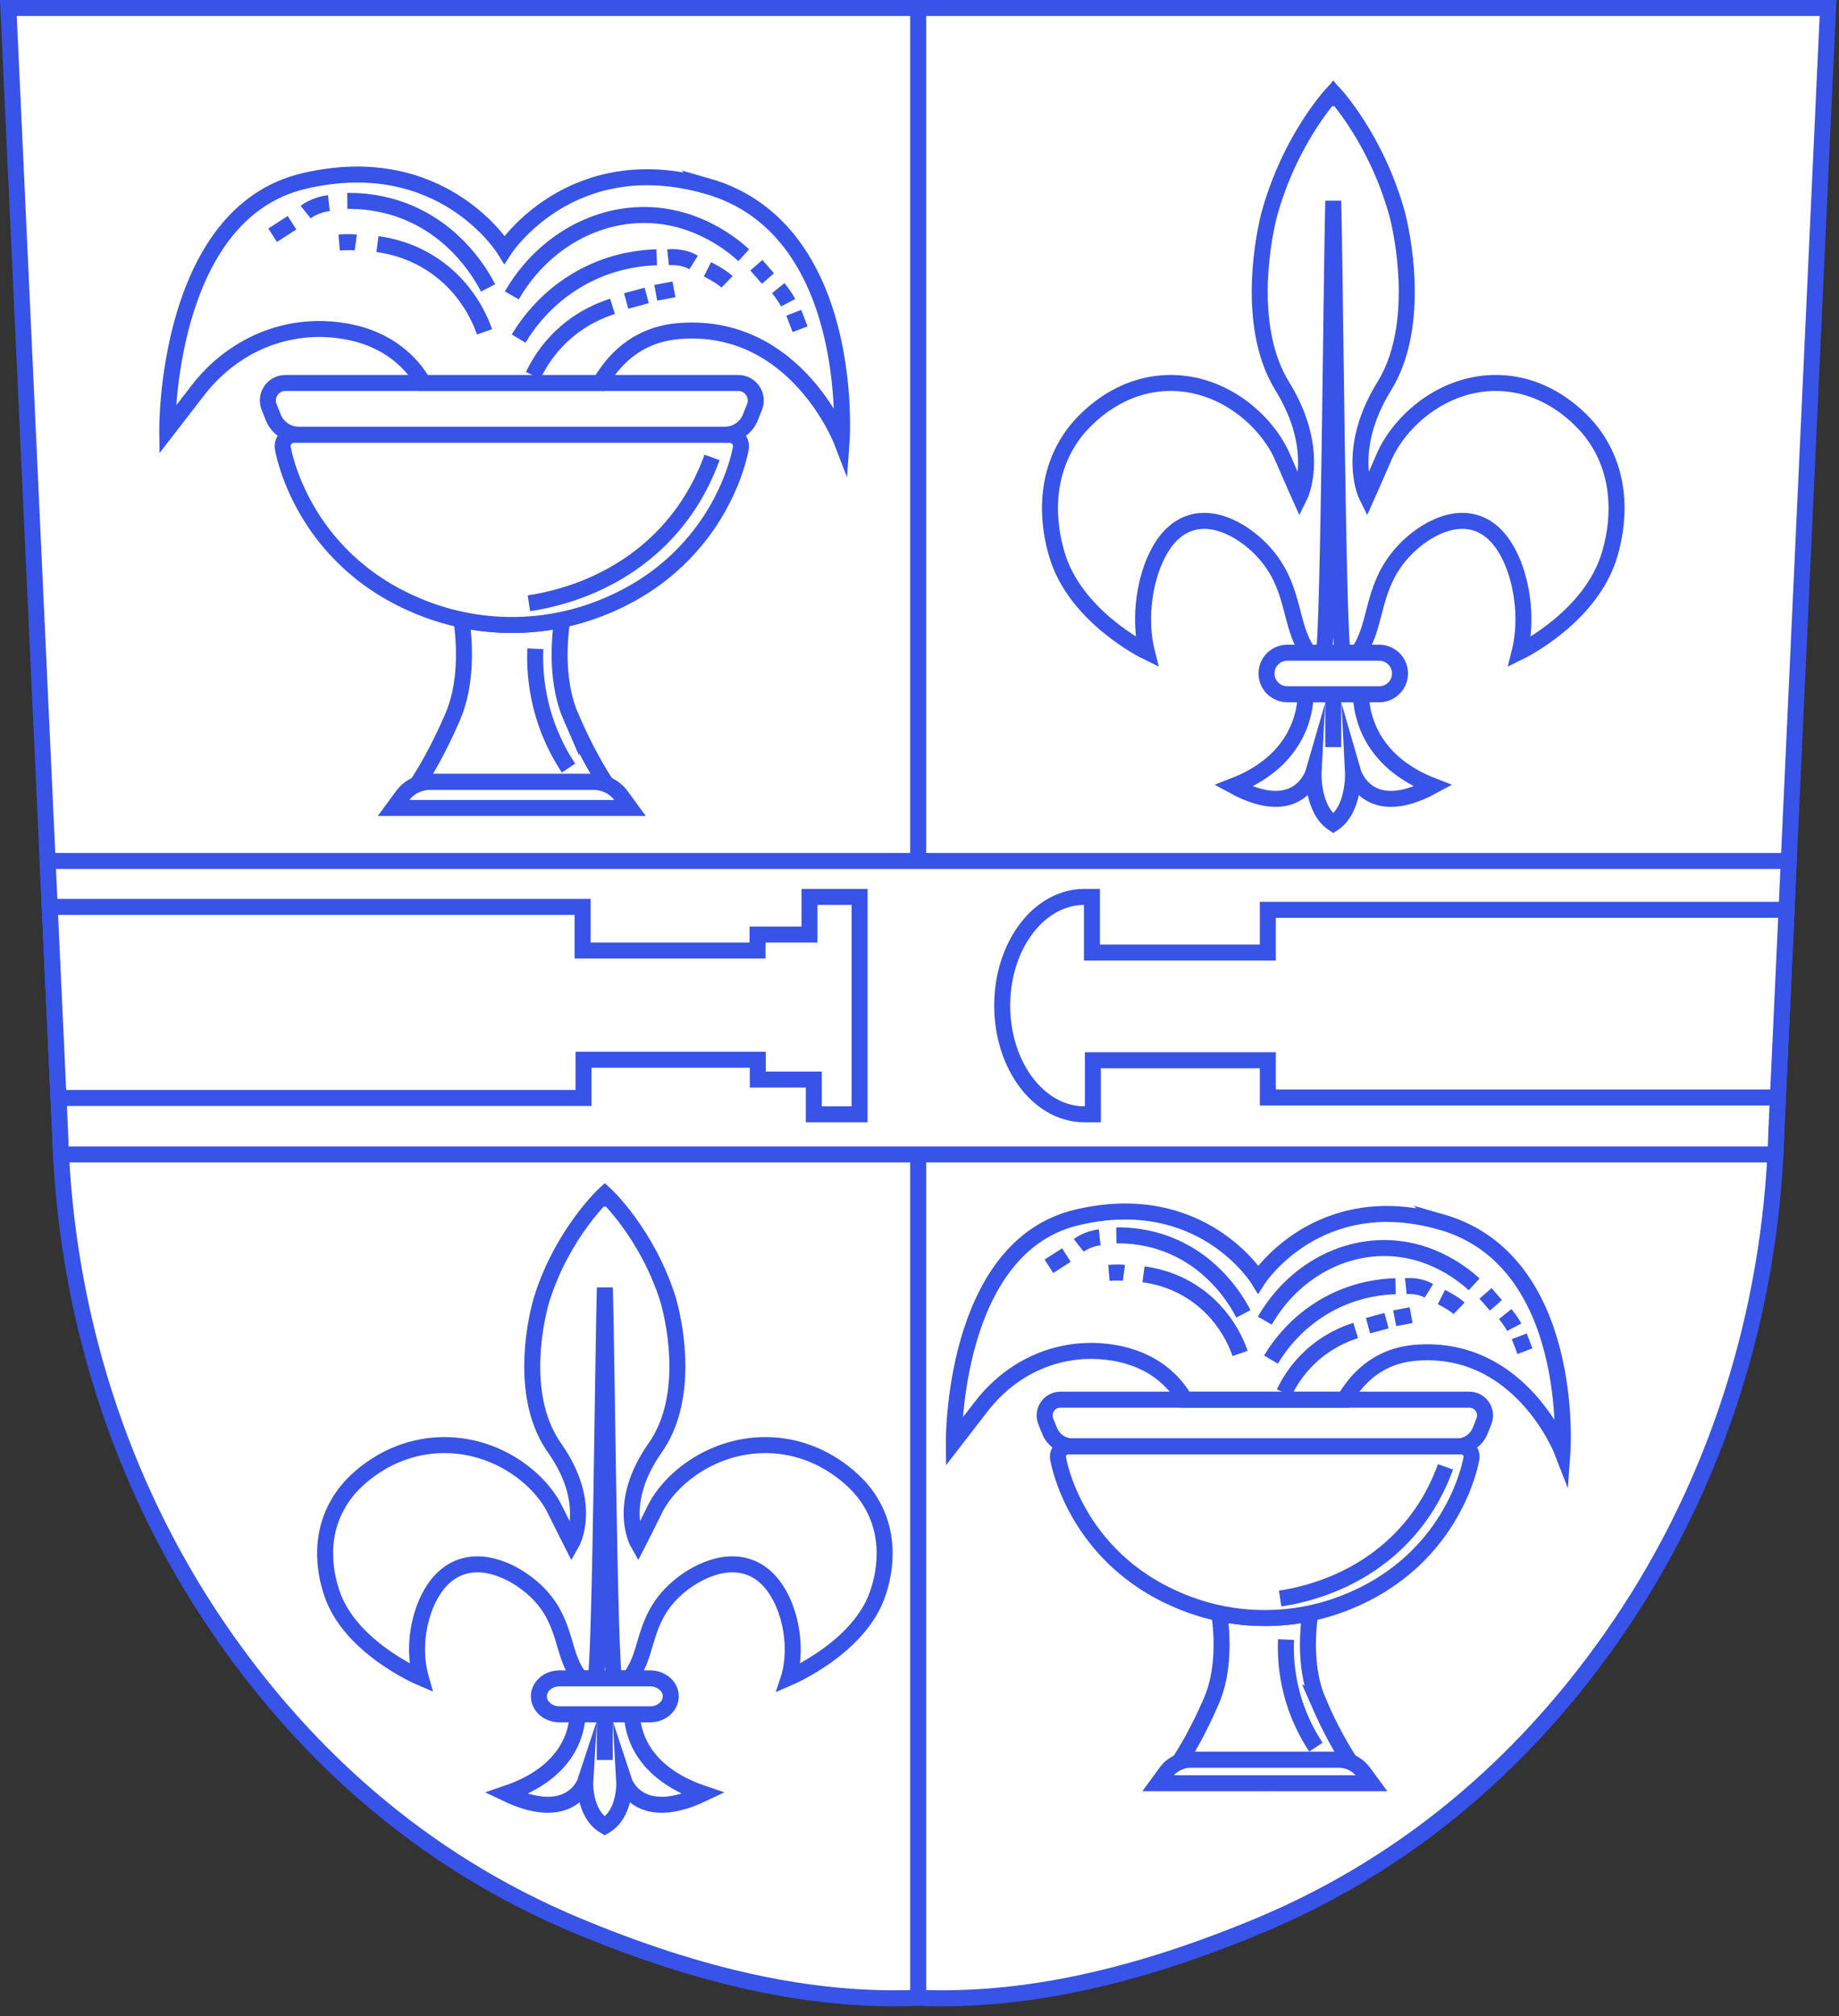 <svg width="115" height="126" viewBox="0 0 115 126" fill="none" xmlns="http://www.w3.org/2000/svg">
<rect x="0" y="0" width="115" height="126" fill="#333333" stroke="none"/>
<path d="M114.314 0.5L111.859 53.808L111.72 56.861L111.178 68.589L111.078 70.791C111.066 71.244 111.048 71.696 111.024 72.149C110.473 83.007 106.974 93.552 100.689 102.455C95.828 109.346 88.789 116.168 78.703 120.364C71.18 123.493 64.179 125.137 57.419 124.857C50.659 125.137 43.657 123.493 36.135 120.364C26.049 116.168 19.01 109.346 14.149 102.455C7.864 93.552 4.365 83.007 3.814 72.149C3.79 71.696 3.772 71.244 3.759 70.791L3.66 68.619L3.109 56.677L2.978 53.808L0.523 0.5H114.314Z" fill="white" stroke="#3853E7" stroke-miterlimit="10"/>
<path d="M2.979 53.808L3.109 56.677L3.66 68.619L3.76 70.791C3.772 71.244 3.79 71.696 3.814 72.149H111.024C111.048 71.696 111.066 71.244 111.078 70.791L111.178 68.589L111.72 56.861L111.859 53.808H2.979Z" fill="white" stroke="#3853E7" stroke-miterlimit="10"/>
<path d="M57.418 0.5V53.808" stroke="#3853E7" stroke-miterlimit="10"/>
<path d="M57.418 72.149V124.887" stroke="#3853E7" stroke-miterlimit="10"/>
<path d="M99.641 27.156C99.39 26.809 97.292 24.027 93.714 23.936C90.26 23.849 87.506 26.326 86.537 28.589C85.983 29.877 85.471 31.02 85.471 31.02C85.471 31.02 84.058 28.194 86.564 24.133C88.701 20.672 87.905 15.531 87.391 13.455C86.08 8.646 83.401 5.816 83.401 5.816C83.401 5.816 83.392 5.828 83.374 5.852C83.355 5.828 83.346 5.816 83.346 5.816C83.346 5.816 80.667 8.646 79.356 13.455C78.842 15.531 78.046 20.672 80.183 24.133C82.689 28.194 81.276 31.02 81.276 31.02C81.276 31.02 80.764 29.877 80.21 28.589C79.242 26.326 76.487 23.849 73.033 23.936C69.455 24.027 67.357 26.809 67.106 27.156C64.832 30.278 65.861 33.847 66.079 34.611C67.206 38.521 71.583 40.675 71.719 40.741C71.695 40.645 71.195 38.877 71.722 36.542C71.828 36.071 72.448 33.307 74.456 32.68C76.269 32.11 78.321 33.558 79.356 34.894C81.006 37.021 80.649 39.178 81.83 40.793H82.78C83.089 39.876 83.271 15.917 83.374 12.556C83.477 15.917 83.658 39.876 83.967 40.793H84.917C86.098 39.178 85.741 37.021 87.391 34.894C88.426 33.558 90.478 32.11 92.292 32.68C94.299 33.307 94.919 36.071 95.025 36.542C95.552 38.877 95.052 40.645 95.028 40.741C95.164 40.675 99.542 38.521 100.668 34.611C100.886 33.847 101.915 30.278 99.641 27.156Z" fill="white" stroke="#3853E7" stroke-miterlimit="10"/>
<path d="M85.101 43.39H81.65C81.626 44.585 81.135 47.575 77.143 49.12C81.247 51.355 82.144 48.248 82.144 48.248C82.144 48.248 82.025 50.565 83.376 51.464C84.726 50.565 84.608 48.248 84.608 48.248C84.608 48.248 85.504 51.355 89.608 49.12C85.616 47.575 85.125 44.585 85.101 43.39Z" fill="white" stroke="#3853E7" stroke-miterlimit="10"/>
<path d="M87.167 41.173C86.931 40.938 86.604 40.793 86.243 40.793H80.504C80.144 40.793 79.817 40.938 79.581 41.173C79.344 41.408 79.199 41.734 79.199 42.093C79.199 42.808 79.784 43.39 80.504 43.39H86.243C86.964 43.39 87.548 42.808 87.548 42.093C87.548 41.734 87.403 41.408 87.167 41.173Z" fill="white" stroke="#3853E7" stroke-miterlimit="10"/>
<path d="M83.373 43.39V46.691" stroke="#3853E7" stroke-miterlimit="10"/>
<path d="M53.884 93.102C53.636 92.803 51.566 90.396 48.033 90.317C44.621 90.242 41.903 92.384 40.946 94.339C40.398 95.453 39.893 96.442 39.893 96.442C39.893 96.442 38.497 93.998 40.97 90.486C43.08 87.493 42.293 83.049 41.788 81.254C40.492 77.097 37.849 74.647 37.849 74.647C37.849 74.647 37.84 74.656 37.822 74.677C37.804 74.656 37.795 74.647 37.795 74.647C37.795 74.647 35.149 77.094 33.857 81.254C33.348 83.049 32.561 87.493 34.674 90.486C37.15 93.998 35.752 96.442 35.752 96.442C35.752 96.442 35.246 95.453 34.698 94.339C33.742 92.381 31.02 90.239 27.611 90.317C24.079 90.396 22.005 92.8 21.76 93.102C19.514 95.802 20.531 98.889 20.746 99.55C21.857 102.932 26.18 104.793 26.316 104.851C26.292 104.766 25.798 103.239 26.316 101.218C26.422 100.811 27.033 98.421 29.016 97.878C30.805 97.386 32.833 98.638 33.857 99.794C35.485 101.634 35.134 103.499 36.3 104.896H37.238C37.544 104.102 37.722 83.384 37.825 80.479C37.928 83.384 38.107 104.102 38.413 104.896H39.351C40.516 103.499 40.165 101.634 41.794 99.794C42.817 98.638 44.842 97.386 46.634 97.878C48.617 98.421 49.228 100.811 49.334 101.218C49.855 103.236 49.362 104.766 49.334 104.851C49.468 104.793 53.79 102.932 54.904 99.55C55.119 98.889 56.136 95.802 53.89 93.102H53.884Z" fill="white" stroke="#3853E7" stroke-miterlimit="10"/>
<path d="M39.523 107.141H36.114C36.09 108.172 35.605 110.758 31.664 112.094C35.717 114.028 36.601 111.34 36.601 111.34C36.601 111.34 36.483 113.344 37.818 114.122C39.15 113.344 39.035 111.34 39.035 111.34C39.035 111.34 39.919 114.028 43.972 112.094C40.031 110.758 39.547 108.172 39.523 107.141Z" fill="white" stroke="#3853E7" stroke-miterlimit="10"/>
<path d="M41.564 105.222C41.331 105.02 41.007 104.893 40.653 104.893H34.986C34.629 104.893 34.308 105.02 34.075 105.222C33.842 105.424 33.699 105.707 33.699 106.018C33.699 106.637 34.277 107.141 34.989 107.141H40.656C41.367 107.141 41.945 106.637 41.945 106.018C41.945 105.707 41.803 105.427 41.57 105.222H41.564Z" fill="white" stroke="#3853E7" stroke-miterlimit="10"/>
<path d="M37.818 107.141V109.995" stroke="#3853E7" stroke-miterlimit="10"/>
<path d="M46.164 23.936H32.006H17.848C17.073 23.936 16.543 24.715 16.828 25.43L17.085 26.078C17.346 26.739 17.987 27.174 18.702 27.174H32.006H45.31C46.025 27.174 46.667 26.739 46.927 26.078L47.184 25.43C47.469 24.715 46.939 23.936 46.164 23.936Z" fill="white" stroke="#3853E7" stroke-miterlimit="10"/>
<path d="M35.719 44.851C34.801 42.748 34.938 40.253 35.153 38.729C34.044 38.964 32.988 39.061 32.004 39.058C31.02 39.058 29.964 38.961 28.856 38.726C29.071 40.25 29.207 42.745 28.29 44.847C27.385 46.929 26.549 48.314 26.08 49.023C26.328 48.921 26.598 48.866 26.873 48.866H32.004H37.135C37.411 48.866 37.68 48.921 37.928 49.023C37.459 48.314 36.624 46.929 35.719 44.847V44.851Z" fill="white" stroke="#3853E7" stroke-miterlimit="10"/>
<path d="M44.242 11.636C35.687 9.186 31.546 15.597 31.546 15.597C31.546 15.597 27.659 9.271 18.999 11.316C10.335 13.359 10.459 26.872 10.459 26.872L12.393 24.371C13.831 22.512 15.875 21.179 18.187 20.732C19.18 20.539 20.294 20.488 21.505 20.687C24.308 21.146 25.755 22.706 26.476 23.936H32.003H37.531C38.251 22.706 39.668 20.904 42.502 20.687C49.767 20.132 52.63 27.563 52.63 27.563C52.63 27.563 53.587 14.309 44.239 11.633L44.242 11.636Z" fill="white" stroke="#3853E7" stroke-miterlimit="10"/>
<path d="M45.622 27.174H32.006H18.39C17.939 27.174 17.6 27.587 17.691 28.027C17.691 28.027 18.771 34.786 26.067 37.851C27.023 38.255 27.959 38.539 28.858 38.729C29.966 38.964 31.022 39.061 32.006 39.058C32.99 39.064 34.046 38.967 35.154 38.732C36.053 38.542 36.989 38.258 37.945 37.854C45.241 34.789 46.322 28.03 46.322 28.03C46.412 27.59 46.073 27.177 45.622 27.177V27.174Z" fill="white" stroke="#3853E7" stroke-miterlimit="10"/>
<path d="M24.613 50.495L25.179 49.723C25.413 49.406 25.727 49.168 26.081 49.026C26.33 48.924 26.599 48.869 26.875 48.869H32.006H37.137C37.412 48.869 37.681 48.924 37.93 49.026C38.284 49.168 38.599 49.406 38.832 49.723L39.398 50.495H24.613Z" fill="white" stroke="#3853E7" stroke-miterlimit="10"/>
<path d="M33.477 40.548C33.437 41.453 33.483 42.699 33.84 44.127C34.273 45.858 34.996 47.168 35.55 48.003" fill="white"/>
<path d="M33.477 40.548C33.437 41.453 33.483 42.699 33.84 44.127C34.273 45.858 34.996 47.168 35.55 48.003" stroke="#3853E7" stroke-miterlimit="10"/>
<path d="M44.526 28.589C44.093 29.793 43.327 31.428 41.935 33.018C38.735 36.668 34.503 37.489 33.074 37.703" fill="white"/>
<path d="M44.526 28.589C44.093 29.793 43.327 31.428 41.935 33.018C38.735 36.668 34.503 37.489 33.074 37.703" stroke="#3853E7" stroke-miterlimit="10"/>
<path d="M32.006 18.463C33.807 15.335 37.013 13.389 40.397 13.437C43.666 13.485 45.885 15.377 46.509 15.95" fill="white"/>
<path d="M32.006 18.463C33.807 15.335 37.013 13.389 40.397 13.437C43.666 13.485 45.885 15.377 46.509 15.95" stroke="#3853E7" stroke-miterlimit="10"/>
<path d="M32.432 21.161C32.952 20.292 34.312 18.304 36.906 17.073C38.58 16.276 40.118 16.107 41.065 16.08" fill="white"/>
<path d="M32.432 21.161C32.952 20.292 34.312 18.304 36.906 17.073C38.58 16.276 40.118 16.107 41.065 16.08" stroke="#3853E7" stroke-miterlimit="10"/>
<path d="M33.344 23.463C33.637 22.838 34.179 21.891 35.139 20.992C36.335 19.869 37.591 19.369 38.302 19.145" fill="white"/>
<path d="M33.344 23.463C33.637 22.838 34.179 21.891 35.139 20.992C36.335 19.869 37.591 19.369 38.302 19.145" stroke="#3853E7" stroke-miterlimit="10"/>
<path d="M23.604 15.256C24.378 15.359 25.698 15.643 27.052 16.536C29.21 17.957 30.039 19.999 30.3 20.738" fill="white"/>
<path d="M23.604 15.256C24.378 15.359 25.698 15.643 27.052 16.536C29.21 17.957 30.039 19.999 30.3 20.738" stroke="#3853E7" stroke-miterlimit="10"/>
<path d="M21.719 12.556C22.624 12.544 23.919 12.653 25.336 13.208C28.545 14.469 30.071 17.124 30.522 17.993" fill="white"/>
<path d="M21.719 12.556C22.624 12.544 23.919 12.653 25.336 13.208C28.545 14.469 30.071 17.124 30.522 17.993" stroke="#3853E7" stroke-miterlimit="10"/>
<path d="M17.049 14.701L18.26 13.92" stroke="#3853E7" stroke-miterlimit="10"/>
<path d="M19.113 13.253C19.113 13.253 19.692 12.791 20.566 12.698L19.113 13.253Z" fill="white"/>
<path d="M19.113 13.253C19.113 13.253 19.692 12.791 20.566 12.698" stroke="#3853E7" stroke-miterlimit="10"/>
<path d="M21.207 15.157C21.207 15.157 21.849 15.102 22.248 15.157H21.207Z" fill="white"/>
<path d="M21.207 15.157C21.207 15.157 21.849 15.102 22.248 15.157" stroke="#3853E7" stroke-miterlimit="10"/>
<path d="M47.297 16.575L48.023 17.407" stroke="#3853E7" stroke-miterlimit="10"/>
<path d="M48.668 18.008C48.668 18.008 49.074 18.509 49.288 18.919L48.668 18.008Z" fill="white"/>
<path d="M48.668 18.008C48.668 18.008 49.074 18.509 49.288 18.919" stroke="#3853E7" stroke-miterlimit="10"/>
<path d="M49.639 19.547L50.032 20.575" stroke="#3853E7" stroke-miterlimit="10"/>
<path d="M41.777 16.08C41.777 16.08 42.688 15.98 43.373 16.406L41.777 16.08Z" fill="white"/>
<path d="M41.777 16.08C41.777 16.08 42.688 15.98 43.373 16.406" stroke="#3853E7" stroke-miterlimit="10"/>
<path d="M44.24 16.831C44.24 16.831 45.109 17.269 45.466 17.613L44.24 16.831Z" fill="white"/>
<path d="M44.24 16.831C44.24 16.831 45.109 17.269 45.466 17.613" stroke="#3853E7" stroke-miterlimit="10"/>
<path d="M39.156 18.811L40.44 18.463" stroke="#3853E7" stroke-miterlimit="10"/>
<path d="M41.006 18.298L42.144 18.083" stroke="#3853E7" stroke-miterlimit="10"/>
<path d="M91.87 87.475H79.093H66.315C65.616 87.475 65.138 88.178 65.395 88.824L65.628 89.409C65.864 90.007 66.442 90.399 67.087 90.399H79.096H91.104C91.749 90.399 92.327 90.007 92.564 89.409L92.797 88.824C93.054 88.178 92.576 87.475 91.876 87.475H91.87Z" fill="white" stroke="#3853E7" stroke-miterlimit="10"/>
<path d="M82.443 106.35C81.617 104.452 81.738 102.202 81.932 100.826C80.933 101.037 79.979 101.125 79.089 101.122C78.202 101.122 77.249 101.034 76.247 100.823C76.441 102.199 76.565 104.449 75.735 106.347C74.918 108.227 74.164 109.476 73.74 110.115C73.964 110.022 74.206 109.974 74.455 109.974H79.086H83.718C83.966 109.974 84.208 110.022 84.432 110.115C84.008 109.476 83.255 108.227 82.437 106.347L82.443 106.35Z" fill="white" stroke="#3853E7" stroke-miterlimit="10"/>
<path d="M90.136 76.373C82.417 74.161 78.678 79.948 78.678 79.948C78.678 79.948 75.173 74.24 67.354 76.083C59.535 77.926 59.647 90.121 59.647 90.121L61.393 87.865C62.692 86.187 64.535 84.983 66.621 84.582C67.517 84.407 68.522 84.362 69.615 84.54C72.146 84.953 73.45 86.362 74.101 87.472H79.09H84.079C84.73 86.362 86.01 84.736 88.565 84.54C95.122 84.039 97.707 90.746 97.707 90.746C97.707 90.746 98.57 78.783 90.133 76.37L90.136 76.373Z" fill="white" stroke="#3853E7" stroke-miterlimit="10"/>
<path d="M91.38 90.396H79.09H66.8C66.394 90.396 66.086 90.77 66.17 91.165C66.17 91.165 67.145 97.266 73.729 100.032C74.592 100.397 75.436 100.654 76.248 100.826C77.247 101.037 78.2 101.124 79.09 101.121C79.977 101.124 80.931 101.04 81.933 100.826C82.744 100.654 83.589 100.397 84.451 100.032C91.035 97.266 92.01 91.165 92.01 91.165C92.092 90.767 91.786 90.396 91.38 90.396Z" fill="white" stroke="#3853E7" stroke-miterlimit="10"/>
<path d="M79.094 112.04V112.044" stroke="#3853E7" stroke-miterlimit="10"/>
<path d="M72.422 111.446L72.933 110.749C73.142 110.462 73.427 110.248 73.748 110.121C73.972 110.028 74.214 109.98 74.462 109.98H79.094H83.725C83.974 109.98 84.216 110.028 84.44 110.121C84.761 110.248 85.042 110.465 85.254 110.749L85.766 111.446H72.422Z" fill="white" stroke="#3853E7" stroke-miterlimit="10"/>
<path d="M80.419 102.467C80.383 103.285 80.425 104.407 80.746 105.695C81.136 107.258 81.79 108.438 82.29 109.192" fill="white"/>
<path d="M80.419 102.467C80.383 103.285 80.425 104.407 80.746 105.695C81.136 107.258 81.79 108.438 82.29 109.192" stroke="#3853E7" stroke-miterlimit="10"/>
<path d="M90.391 91.675C90 92.761 89.31 94.237 88.05 95.673C85.163 98.967 81.345 99.71 80.053 99.903" fill="white"/>
<path d="M90.391 91.675C90 92.761 89.31 94.237 88.05 95.673C85.163 98.967 81.345 99.71 80.053 99.903" stroke="#3853E7" stroke-miterlimit="10"/>
<path d="M79.094 82.537C80.719 79.713 83.61 77.957 86.668 77.999C89.619 78.041 91.62 79.752 92.183 80.268" fill="white"/>
<path d="M79.094 82.537C80.719 79.713 83.61 77.957 86.668 77.999C89.619 78.041 91.62 79.752 92.183 80.268" stroke="#3853E7" stroke-miterlimit="10"/>
<path d="M79.478 84.971C79.948 84.187 81.174 82.395 83.517 81.281C85.03 80.563 86.417 80.409 87.27 80.385" fill="white"/>
<path d="M79.478 84.971C79.948 84.187 81.174 82.395 83.517 81.281C85.03 80.563 86.417 80.409 87.27 80.385" stroke="#3853E7" stroke-miterlimit="10"/>
<path d="M80.301 87.047C80.567 86.483 81.055 85.629 81.92 84.817C83.001 83.804 84.133 83.354 84.775 83.152" fill="white"/>
<path d="M80.301 87.047C80.567 86.483 81.055 85.629 81.92 84.817C83.001 83.804 84.133 83.354 84.775 83.152" stroke="#3853E7" stroke-miterlimit="10"/>
<path d="M71.508 79.64C72.207 79.734 73.397 79.987 74.62 80.793C76.566 82.078 77.317 83.918 77.55 84.585" fill="white"/>
<path d="M71.508 79.64C72.207 79.734 73.397 79.987 74.62 80.793C76.566 82.078 77.317 83.918 77.55 84.585" stroke="#3853E7" stroke-miterlimit="10"/>
<path d="M69.809 77.205C70.626 77.196 71.794 77.293 73.075 77.794C75.969 78.931 77.346 81.327 77.755 82.111" fill="white"/>
<path d="M69.809 77.205C70.626 77.196 71.794 77.293 73.075 77.794C75.969 78.931 77.346 81.327 77.755 82.111" stroke="#3853E7" stroke-miterlimit="10"/>
<path d="M65.592 79.139L66.685 78.436" stroke="#3853E7" stroke-miterlimit="10"/>
<path d="M67.457 77.833C67.457 77.833 67.981 77.417 68.768 77.332L67.457 77.833Z" fill="white"/>
<path d="M67.457 77.833C67.457 77.833 67.981 77.417 68.768 77.332" stroke="#3853E7" stroke-miterlimit="10"/>
<path d="M69.346 79.55C69.346 79.55 69.924 79.501 70.284 79.55H69.346Z" fill="white"/>
<path d="M69.346 79.55C69.346 79.55 69.924 79.501 70.284 79.55" stroke="#3853E7" stroke-miterlimit="10"/>
<path d="M92.894 80.832L93.548 81.58" stroke="#3853E7" stroke-miterlimit="10"/>
<path d="M94.129 82.123C94.129 82.123 94.495 82.576 94.689 82.947L94.129 82.123Z" fill="white"/>
<path d="M94.129 82.123C94.129 82.123 94.495 82.576 94.689 82.947" stroke="#3853E7" stroke-miterlimit="10"/>
<path d="M95.006 83.514L95.36 84.443" stroke="#3853E7" stroke-miterlimit="10"/>
<path d="M87.912 80.382C87.912 80.382 88.733 80.292 89.353 80.678L87.912 80.382Z" fill="white"/>
<path d="M87.912 80.382C87.912 80.382 88.733 80.292 89.353 80.678" stroke="#3853E7" stroke-miterlimit="10"/>
<path d="M90.137 81.061C90.137 81.061 90.921 81.456 91.242 81.767L90.137 81.061Z" fill="white"/>
<path d="M90.137 81.061C90.137 81.061 90.921 81.456 91.242 81.767" stroke="#3853E7" stroke-miterlimit="10"/>
<path d="M85.547 82.85L86.703 82.537" stroke="#3853E7" stroke-miterlimit="10"/>
<path d="M87.215 82.386L88.241 82.193" stroke="#3853E7" stroke-miterlimit="10"/>
<path d="M53.754 56.053V69.642H50.89V67.469H47.388V66.232H36.49V68.619H3.66L3.109 56.677H36.432V59.405H47.373V58.409H50.621V56.053H53.754Z" fill="white" stroke="#3853E7" stroke-miterlimit="10"/>
<path d="M111.721 56.861L111.179 68.589H79.282V66.263H68.342V69.642H67.803C67.379 69.642 66.967 69.575 66.574 69.442C64.334 68.718 62.672 66.039 62.672 62.847C62.672 59.655 64.334 56.976 66.574 56.252C66.967 56.119 67.379 56.053 67.803 56.053H68.284V59.532H79.282V56.861H111.721Z" fill="white" stroke="#3853E7" stroke-miterlimit="10"/>
</svg>

